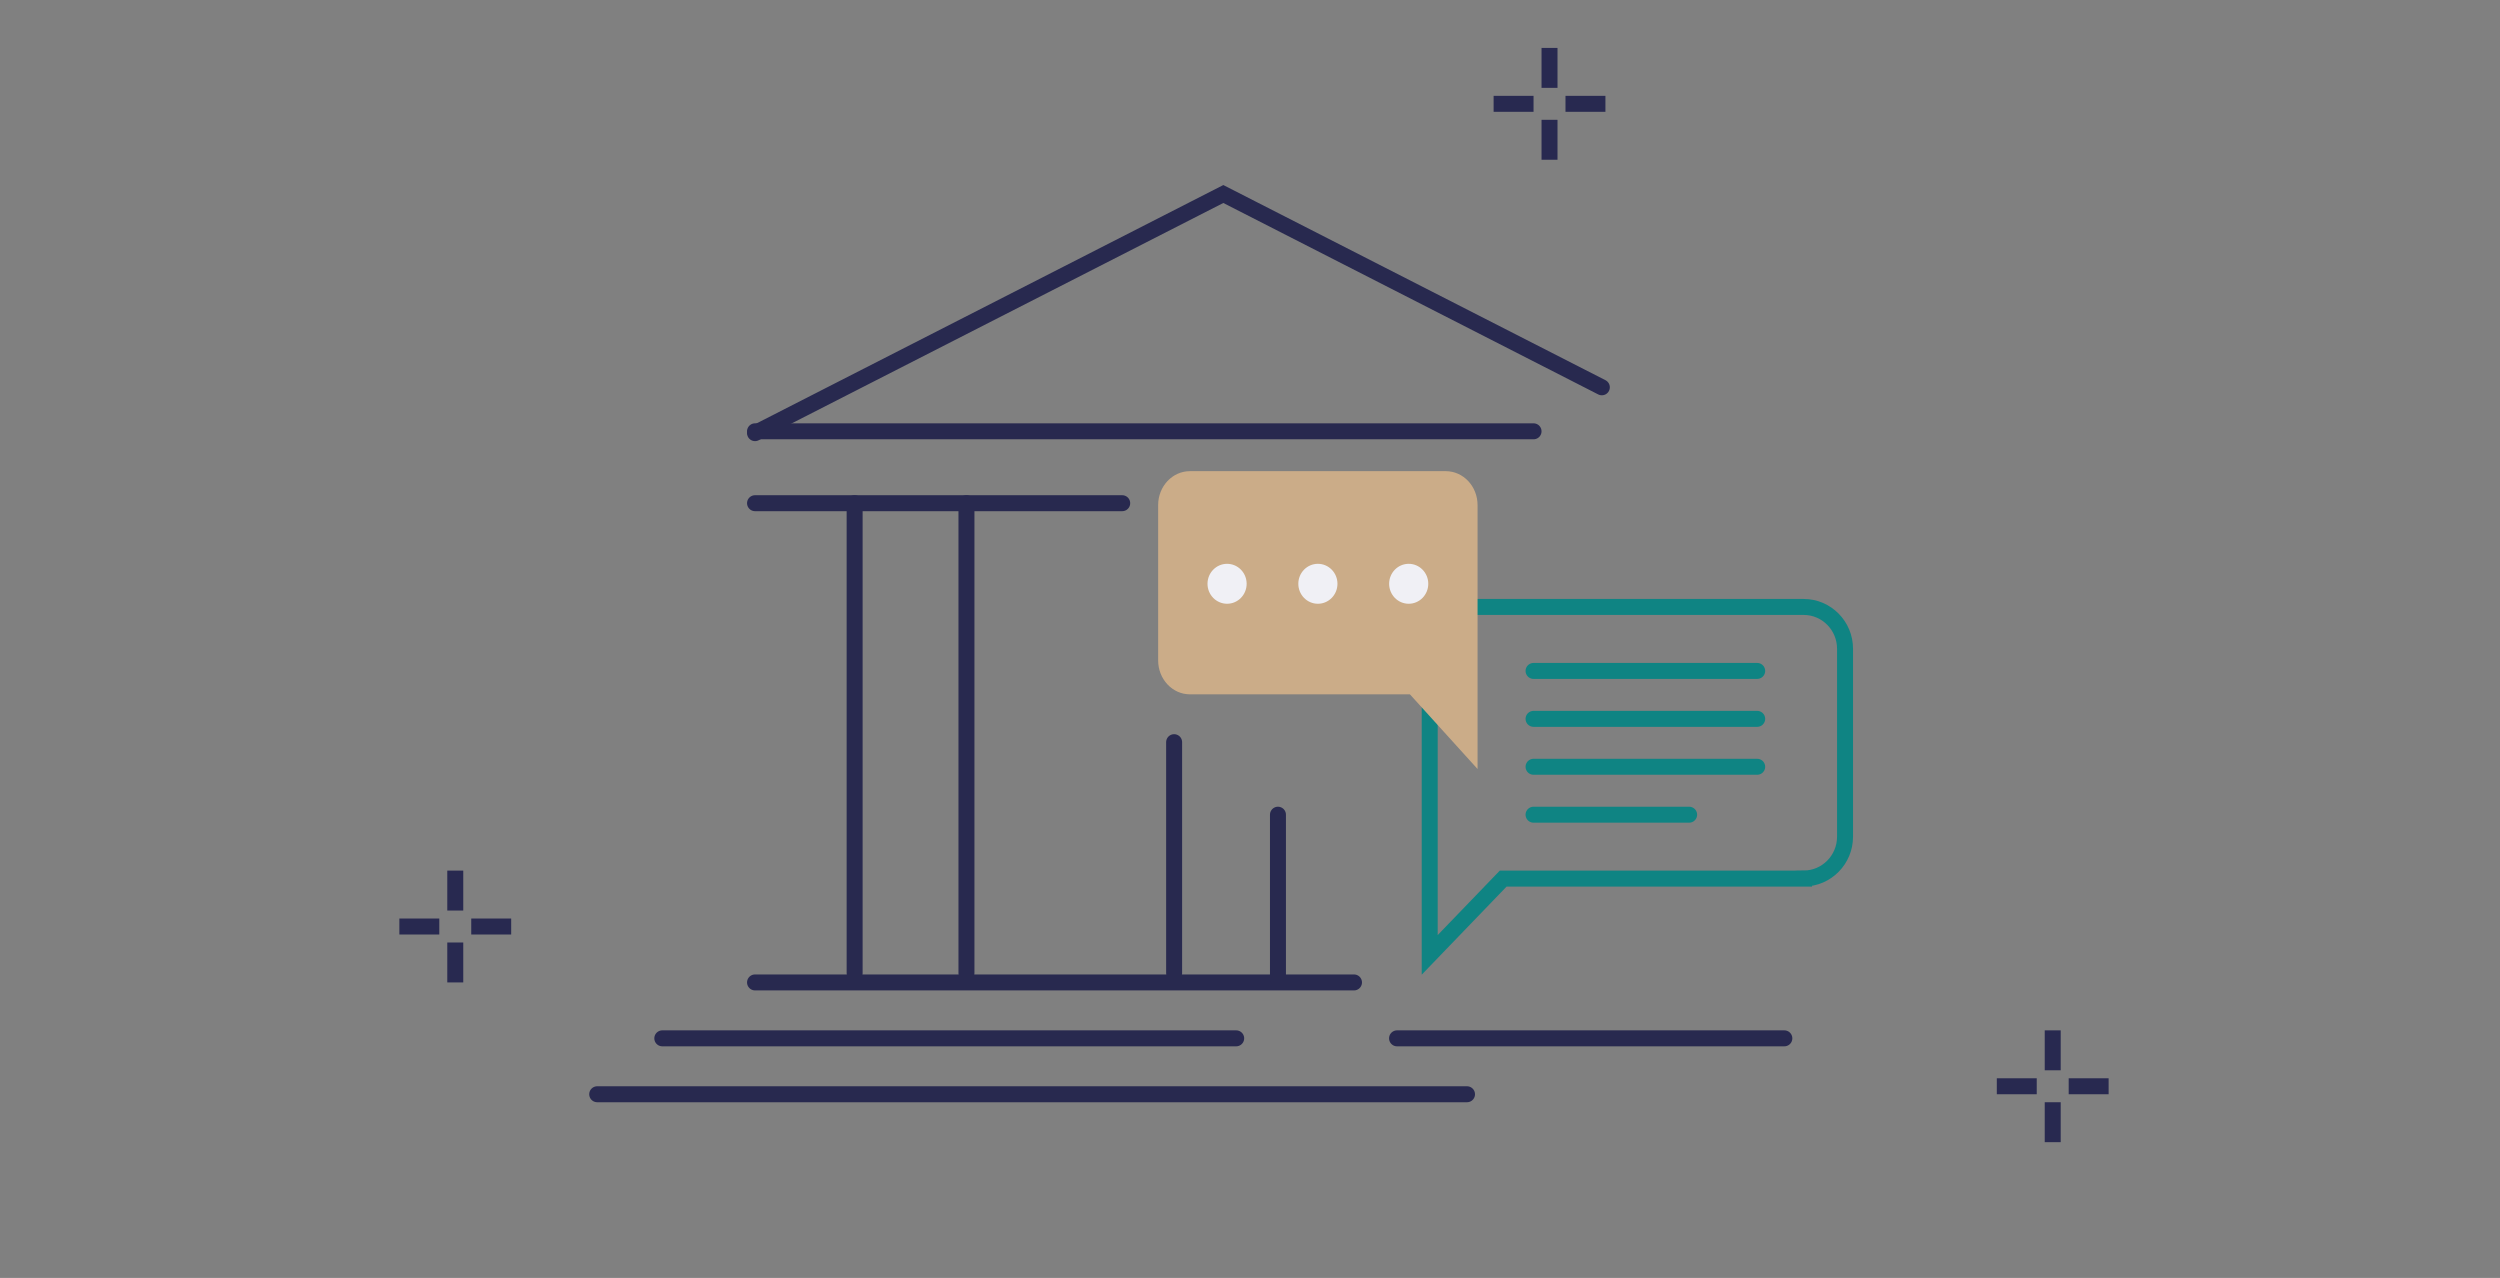 <?xml version="1.0" encoding="UTF-8"?>
<svg id="Layer_3" data-name="Layer 3" xmlns="http://www.w3.org/2000/svg" viewBox="0 0 313 160">
  <rect x="0" y="0" width="313" height="160" fill="#808080" stroke="none"/>
  <defs>
    <style>
      .cls-1, .cls-2, .cls-3 {
        stroke: #0f8483;
      }

      .cls-1, .cls-2, .cls-3, .cls-4, .cls-5 {
        stroke-miterlimit: 10;
        stroke-width: 2px;
      }

      .cls-1, .cls-2, .cls-4, .cls-5 {
        fill: none;
      }

      .cls-1, .cls-3, .cls-5 {
        stroke-linecap: round;
      }

      .cls-6, .cls-3 {
        fill: #f0f0f5;
      }

      .cls-7 {
        fill: #cbac88;
      }

      .cls-4 {
        stroke: #282950;
      }

      .cls-5 {
        stroke: #28294f;
      }
    </style>
  </defs>
  <line class="cls-5" x1="94.53" y1="54" x2="192" y2="54"/>
  <line class="cls-5" x1="94.53" y1="63" x2="140.5" y2="63"/>
  <line class="cls-5" x1="94.53" y1="123" x2="169.52" y2="123"/>
  <line class="cls-5" x1="107" y1="121.84" x2="107" y2="63"/>
  <line class="cls-5" x1="121" y1="121.84" x2="121" y2="63"/>
  <line class="cls-5" x1="147" y1="121.84" x2="147" y2="92.92"/>
  <line class="cls-5" x1="160" y1="122.71" x2="160" y2="102"/>
  <line class="cls-5" x1="174.91" y1="130" x2="223.4" y2="130"/>
  <line class="cls-5" x1="82.92" y1="130" x2="154.77" y2="130"/>
  <line class="cls-5" x1="74.77" y1="137" x2="183.67" y2="137"/>
  <polyline class="cls-5" points="94.53 54.23 153.16 24.29 200.55 48.49"/>
  <g>
    <line class="cls-4" x1="194" y1="6" x2="194" y2="11"/>
    <line class="cls-4" x1="201" y1="13" x2="196" y2="13"/>
    <line class="cls-4" x1="194" y1="20" x2="194" y2="15"/>
    <line class="cls-4" x1="187" y1="13" x2="192" y2="13"/>
  </g>
  <g>
    <line class="cls-4" x1="57" y1="109" x2="57" y2="114"/>
    <line class="cls-4" x1="64" y1="116" x2="59" y2="116"/>
    <line class="cls-4" x1="57" y1="123" x2="57" y2="118"/>
    <line class="cls-4" x1="50" y1="116" x2="55" y2="116"/>
  </g>
  <g>
    <line class="cls-4" x1="257" y1="129" x2="257" y2="134"/>
    <line class="cls-4" x1="264" y1="136" x2="259" y2="136"/>
    <line class="cls-4" x1="257" y1="143" x2="257" y2="138"/>
    <line class="cls-4" x1="250" y1="136" x2="255" y2="136"/>
  </g>
  <path class="cls-2" d="M225.82,110h-37.62s-9.2,9.55-9.2,9.55v-14.35s0-23.97,0-23.97c0-2.89,2.32-5.24,5.18-5.24h41.64c2.86,0,5.18,2.35,5.18,5.24v23.52c0,2.89-2.32,5.24-5.18,5.24Z"/>
  <g>
    <path class="cls-7" d="M148.98,86.93h27.54s8.47,9.35,8.47,9.35v-13.6s0-19.44,0-19.44c0-2.35-1.78-4.25-3.98-4.25h-32.03c-2.2,0-3.98,1.9-3.98,4.25v19.44c0,2.35,1.78,4.25,3.98,4.25Z"/>
    <g>
      <ellipse class="cls-6" cx="176.37" cy="73.09" rx="2.45" ry="2.5"/>
      <ellipse class="cls-6" cx="165" cy="73.09" rx="2.45" ry="2.5"/>
      <ellipse class="cls-6" cx="153.63" cy="73.09" rx="2.45" ry="2.5"/>
    </g>
  </g>
  <line class="cls-1" x1="220" y1="84" x2="192" y2="84"/>
  <line class="cls-1" x1="220" y1="90" x2="192" y2="90"/>
  <line class="cls-1" x1="220" y1="96" x2="192" y2="96"/>
  <line class="cls-3" x1="211.48" y1="102" x2="192" y2="102"/>
</svg>